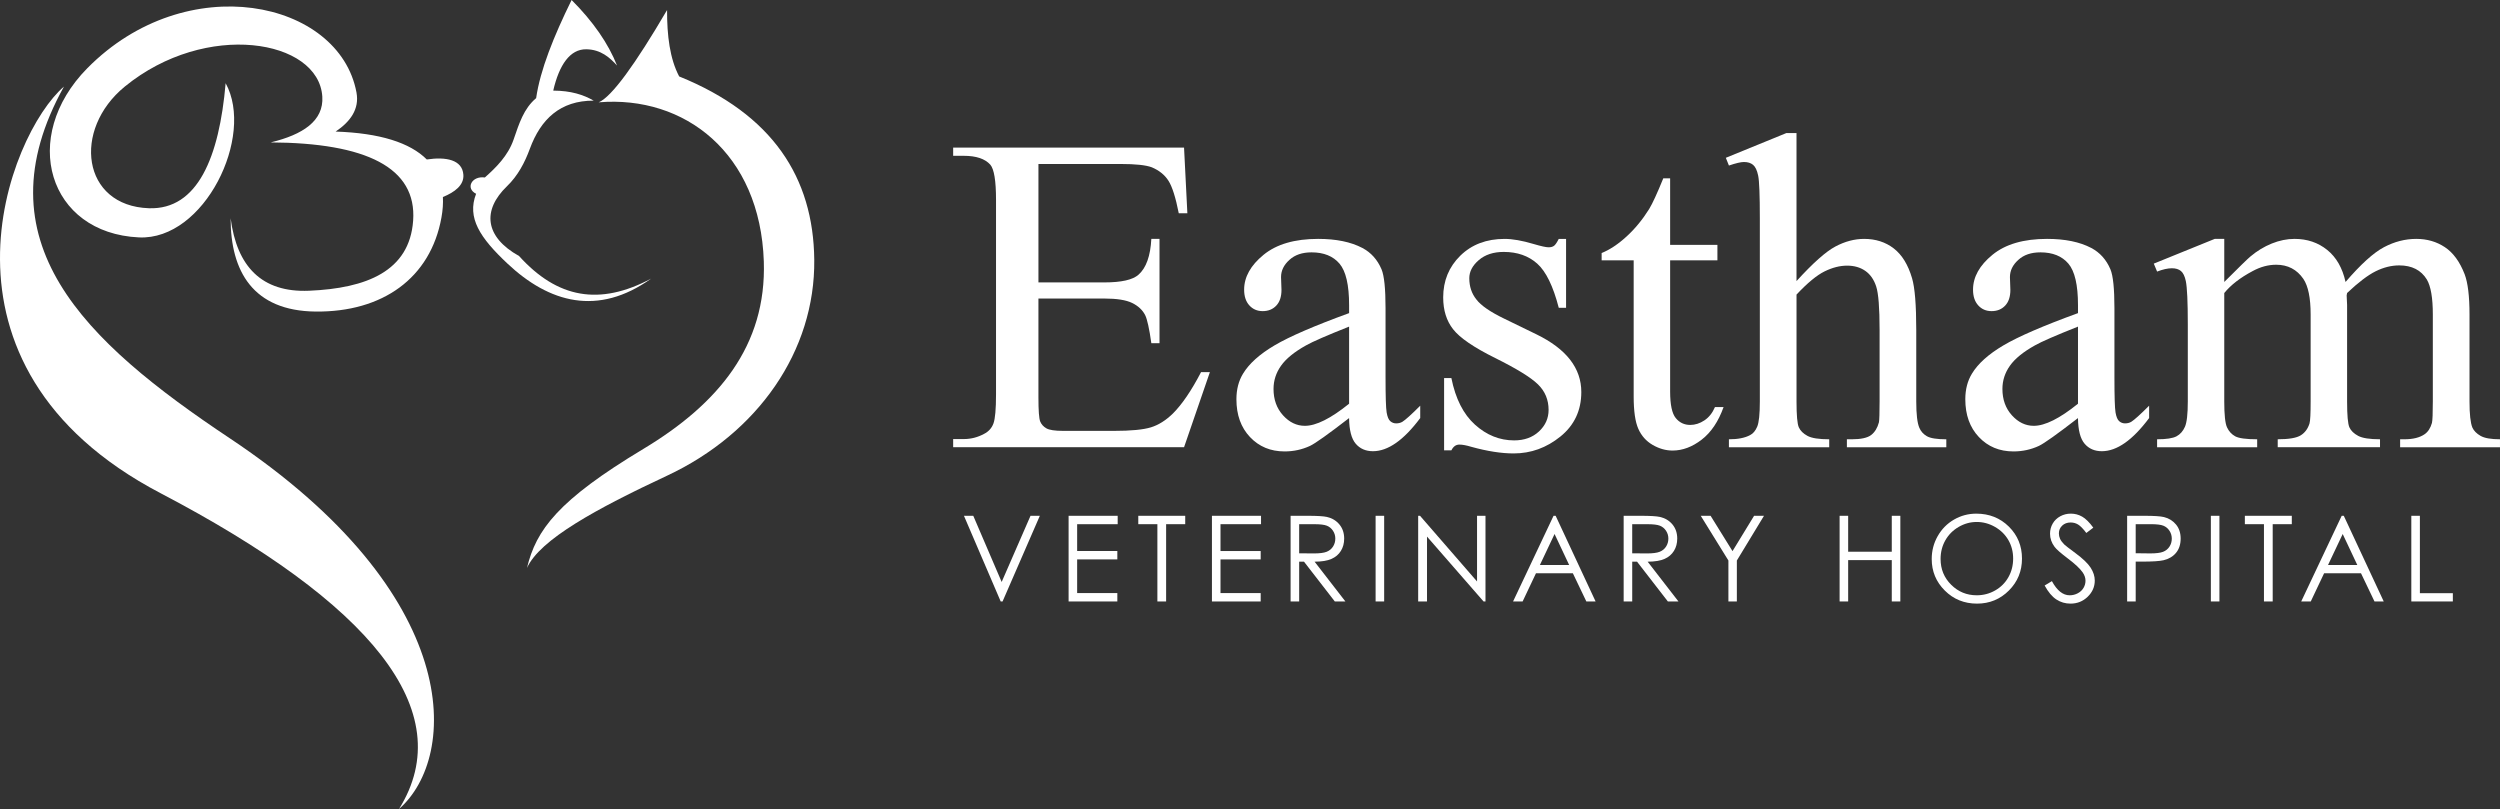 <?xml version="1.0" encoding="UTF-8"?>
<svg id="Layer_2" data-name="Layer 2" xmlns="http://www.w3.org/2000/svg" viewBox="0 0 350.707 113.499">
  <rect x="0" y="0" width="350.707" height="113.499" fill="#333333" stroke="none"/>
  <defs>
    <style>
      .cls-1 {
        fill-rule: evenodd;
      }

      .cls-1, .cls-2 {
        fill: #fff;
      }
    </style>
  </defs>
  <g id="Layer_3" data-name="Layer 3">
    <g>
      <g>
        <path class="cls-1" d="M31.653,11.675c-.898,10.376-3.921,17.768-10.756,17.537-9.417-.319-10.783-11.025-3.39-17.067,11.382-9.301,27.192-6.635,27.707,1.401.22,3.419-2.746,5.348-7.247,6.431,13.35.068,20.532,3.506,19.988,10.989-.51,7.066-6.519,9.481-14.61,9.82-6.638.277-10.124-3.414-10.991-10.172-.018,7.443,3.146,13.005,11.925,13.092,9.337.095,16.12-4.651,17.651-13.209.182-1.012.249-1.966.201-2.859,1.676-.686,2.971-1.668,2.872-3.119-.142-2.124-2.454-2.548-5.132-2.148-2.36-2.362-6.584-3.705-12.787-3.915,2.033-1.372,3.364-3.128,2.922-5.495C47.595.03,26.163-4.534,12.248,9.571c-9.538,9.668-5.489,23.143,7.249,23.733,9.188.425,16.264-14.186,12.157-21.629h0ZM8.974,12.145c-12.048,21.695,2.778,35.697,23.274,49.348,32.918,21.928,32.127,44.616,23.721,52.006,8.626-13.804-4.123-28.959-33.436-44.307C-11.735,51.249,1.234,18.769,8.974,12.145Z"/>
        <path class="cls-1" d="M91.356,39.078c-7.245,3.861-13.166,2.779-18.541-3.163-4.832-2.696-5.181-6.425-1.698-9.785,1.521-1.464,2.491-3.297,3.217-5.272,1.526-4.14,4.262-6.757,8.951-6.739-1.43-.826-3.19-1.398-5.676-1.407.841-3.649,2.372-5.824,4.623-5.798,2.046.023,3.314,1.161,4.328,2.283-1.227-3.105-3.354-6.171-6.375-9.198-2.51,5.104-4.412,9.839-4.973,13.768-1.74,1.467-2.375,3.531-3.159,5.8-.788,2.289-2.468,3.937-4.037,5.331-1.859-.255-2.748,1.537-1.227,2.287-1.306,3.377.549,6.17,4.387,9.781,5.856,5.511,12.696,7.46,20.18,2.111h0ZM83.985,14.355c1.831-.772,5.111-5.303,9.594-12.949-.015,3.584.385,6.827,1.696,9.315,13.092,5.303,18.83,14.168,18.952,25.718.136,12.797-7.902,24.325-20.648,30.291-9.874,4.62-17.86,8.951-19.653,12.948,1.281-5.364,4.374-9.52,16.318-16.697,10.524-6.326,17.3-14.474,16.906-26.306-.508-15.204-11.116-23.323-23.165-22.322Z"/>
      </g>
      <g>
        <path class="cls-2" d="M145.675,23.005v16.613h9.237c2.396,0,3.998-.361,4.804-1.085,1.074-.95,1.673-2.624,1.797-5.021h1.147v14.629h-1.147c-.29-2.045-.579-3.357-.868-3.937-.372-.723-.981-1.291-1.829-1.705-.848-.413-2.149-.62-3.905-.62h-9.237v13.854c0,1.859.083,2.991.248,3.394.165.403.455.724.868.961.413.238,1.198.356,2.355.356h7.129c2.376,0,4.102-.165,5.176-.495,1.074-.331,2.108-.981,3.1-1.953,1.281-1.281,2.593-3.213,3.937-5.796h1.24l-3.626,10.538h-32.39v-1.146h1.488c.992,0,1.932-.237,2.82-.713.661-.331,1.111-.826,1.349-1.488.237-.661.356-2.015.356-4.06v-27.307c0-2.666-.269-4.308-.806-4.928-.744-.826-1.983-1.24-3.719-1.24h-1.488v-1.147h32.39l.465,9.206h-1.208c-.434-2.21-.915-3.729-1.441-4.556-.527-.826-1.307-1.457-2.34-1.891-.827-.31-2.283-.465-4.37-.465h-11.53Z"/>
        <path class="cls-2" d="M189.255,58.648c-2.914,2.253-4.742,3.555-5.486,3.906-1.116.516-2.305.774-3.564.774-1.963,0-3.58-.671-4.851-2.015-1.271-1.343-1.906-3.109-1.906-5.3,0-1.384.31-2.583.93-3.596.847-1.404,2.319-2.728,4.417-3.967,2.097-1.24,5.584-2.748,10.461-4.525v-1.116c0-2.831-.45-4.773-1.349-5.827s-2.206-1.581-3.921-1.581c-1.302,0-2.335.352-3.1,1.054-.785.703-1.178,1.509-1.178,2.417l.062,1.798c0,.951-.243,1.685-.729,2.201-.486.517-1.121.775-1.906.775-.765,0-1.39-.269-1.875-.806-.486-.537-.729-1.271-.729-2.2,0-1.777.909-3.41,2.728-4.897,1.817-1.488,4.37-2.231,7.655-2.231,2.521,0,4.588.424,6.199,1.271,1.219.641,2.118,1.643,2.696,3.007.372.889.559,2.707.559,5.455v9.639c0,2.707.051,4.365.154,4.975.104.61.273,1.019.512,1.225.237.207.512.31.821.31.33,0,.62-.072.868-.217.434-.269,1.271-1.022,2.511-2.263v1.735c-2.314,3.1-4.525,4.649-6.634,4.649-1.012,0-1.818-.352-2.417-1.054-.6-.702-.909-1.9-.93-3.596ZM189.255,56.634v-10.816c-3.121,1.239-5.136,2.118-6.044,2.635-1.633.909-2.801,1.859-3.503,2.852-.702.991-1.054,2.076-1.054,3.254,0,1.487.444,2.723,1.333,3.704.888.981,1.911,1.472,3.068,1.472,1.57,0,3.637-1.032,6.199-3.1Z"/>
        <path class="cls-2" d="M219.692,33.512v9.67h-1.023c-.785-3.038-1.793-5.104-3.021-6.199-1.229-1.095-2.795-1.643-4.696-1.643-1.446,0-2.614.382-3.502,1.147-.889.765-1.333,1.611-1.333,2.542,0,1.157.33,2.149.992,2.976.64.847,1.941,1.746,3.905,2.696l4.525,2.201c4.194,2.045,6.292,4.742,6.292,8.09,0,2.583-.977,4.664-2.93,6.245-1.952,1.58-4.138,2.371-6.555,2.371-1.736,0-3.72-.311-5.951-.93-.683-.207-1.24-.311-1.674-.311-.476,0-.848.269-1.116.806h-1.022v-10.135h1.022c.578,2.893,1.685,5.073,3.316,6.54,1.633,1.467,3.461,2.2,5.486,2.2,1.426,0,2.588-.418,3.487-1.255.898-.837,1.348-1.845,1.348-3.022,0-1.426-.501-2.623-1.503-3.595-1.003-.972-3.002-2.201-5.998-3.688-2.996-1.488-4.959-2.831-5.889-4.029-.93-1.178-1.395-2.666-1.395-4.464,0-2.334.801-4.287,2.402-5.858,1.601-1.57,3.673-2.355,6.214-2.355,1.116,0,2.469.238,4.061.713,1.054.31,1.756.465,2.107.465.33,0,.589-.072.775-.217.186-.144.402-.465.65-.96h1.023Z"/>
        <path class="cls-2" d="M234.291,25.02v9.33h6.633v2.169h-6.633v18.411c0,1.839.264,3.079.79,3.719.527.642,1.203.961,2.03.961.682,0,1.343-.211,1.983-.635s1.137-1.049,1.488-1.875h1.209c-.724,2.024-1.747,3.549-3.069,4.571s-2.686,1.534-4.091,1.534c-.951,0-1.881-.264-2.79-.79-.909-.527-1.58-1.281-2.015-2.263-.434-.981-.65-2.495-.65-4.541v-19.093h-4.494v-1.023c1.136-.454,2.298-1.224,3.486-2.309s2.247-2.371,3.178-3.859c.475-.785,1.136-2.221,1.983-4.308h.961Z"/>
        <path class="cls-2" d="M252.019,18.666v20.767c2.294-2.521,4.111-4.138,5.455-4.851,1.343-.713,2.686-1.069,4.029-1.069,1.611,0,2.996.444,4.153,1.333,1.157.889,2.015,2.284,2.572,4.185.393,1.322.589,3.74.589,7.253v10.042c0,1.798.145,3.027.435,3.688.206.496.558.889,1.054,1.178.496.29,1.405.434,2.728.434v1.116h-13.948v-1.116h.651c1.322,0,2.242-.201,2.759-.604.516-.402.878-.996,1.085-1.781.062-.331.093-1.303.093-2.914v-10.042c0-3.1-.16-5.135-.48-6.106-.32-.971-.832-1.699-1.534-2.185-.703-.485-1.55-.729-2.542-.729-1.013,0-2.066.269-3.161.806-1.096.538-2.407,1.623-3.937,3.254v15.001c0,1.942.108,3.151.325,3.627s.62.873,1.209,1.192c.589.321,1.606.48,3.053.48v1.116h-14.071v-1.116c1.26,0,2.252-.195,2.976-.589.413-.206.744-.599.992-1.178.247-.578.371-1.756.371-3.533v-25.695c0-3.244-.077-5.238-.232-5.982-.154-.744-.393-1.25-.713-1.519s-.749-.403-1.286-.403c-.434,0-1.137.166-2.107.496l-.434-1.085,8.492-3.471h1.426Z"/>
        <path class="cls-2" d="M291.506,58.648c-2.914,2.253-4.742,3.555-5.486,3.906-1.116.516-2.305.774-3.564.774-1.963,0-3.58-.671-4.851-2.015-1.271-1.343-1.906-3.109-1.906-5.3,0-1.384.31-2.583.93-3.596.847-1.404,2.319-2.728,4.417-3.967,2.097-1.24,5.584-2.748,10.461-4.525v-1.116c0-2.831-.45-4.773-1.349-5.827s-2.206-1.581-3.921-1.581c-1.302,0-2.335.352-3.1,1.054-.785.703-1.178,1.509-1.178,2.417l.062,1.798c0,.951-.243,1.685-.729,2.201-.486.517-1.121.775-1.906.775-.765,0-1.39-.269-1.875-.806-.486-.537-.729-1.271-.729-2.2,0-1.777.909-3.41,2.728-4.897,1.817-1.488,4.37-2.231,7.655-2.231,2.521,0,4.588.424,6.199,1.271,1.219.641,2.118,1.643,2.696,3.007.372.889.559,2.707.559,5.455v9.639c0,2.707.051,4.365.154,4.975.104.61.273,1.019.512,1.225.237.207.512.31.821.31.33,0,.62-.072.868-.217.434-.269,1.271-1.022,2.511-2.263v1.735c-2.314,3.1-4.525,4.649-6.634,4.649-1.012,0-1.818-.352-2.417-1.054-.6-.702-.909-1.9-.93-3.596ZM291.506,56.634v-10.816c-3.121,1.239-5.136,2.118-6.044,2.635-1.633.909-2.801,1.859-3.503,2.852-.702.991-1.054,2.076-1.054,3.254,0,1.487.444,2.723,1.333,3.704.888.981,1.911,1.472,3.068,1.472,1.57,0,3.637-1.032,6.199-3.1Z"/>
        <path class="cls-2" d="M312.025,39.556c2.066-2.066,3.286-3.254,3.657-3.564.931-.785,1.933-1.395,3.007-1.829,1.074-.434,2.139-.651,3.192-.651,1.777,0,3.306.517,4.587,1.55s2.139,2.531,2.573,4.494c2.128-2.479,3.926-4.107,5.393-4.882s2.976-1.162,4.525-1.162c1.509,0,2.847.387,4.014,1.162,1.168.775,2.093,2.041,2.774,3.797.454,1.199.682,3.079.682,5.641v12.212c0,1.777.135,2.996.403,3.657.206.455.589.843,1.146,1.162.558.321,1.467.48,2.728.48v1.116h-14.01v-1.116h.589c1.22,0,2.17-.237,2.852-.713.476-.33.816-.856,1.023-1.58.082-.352.124-1.354.124-3.007v-12.212c0-2.314-.279-3.946-.837-4.897-.807-1.322-2.098-1.984-3.875-1.984-1.095,0-2.195.274-3.301.821-1.105.548-2.443,1.565-4.014,3.053l-.062.341.062,1.333v13.545c0,1.942.108,3.151.325,3.627s.625.873,1.225,1.192c.599.321,1.622.48,3.068.48v1.116h-14.351v-1.116c1.57,0,2.65-.186,3.239-.558s.996-.93,1.224-1.674c.104-.351.155-1.374.155-3.068v-12.212c0-2.314-.341-3.978-1.022-4.99-.91-1.322-2.181-1.983-3.812-1.983-1.116,0-2.222.3-3.316.898-1.716.91-3.038,1.933-3.968,3.069v15.218c0,1.859.129,3.068.388,3.627.258.558.641.976,1.146,1.255.507.279,1.534.418,3.084.418v1.116h-14.04v-1.116c1.302,0,2.211-.139,2.728-.418.516-.279.908-.723,1.178-1.333.268-.609.402-1.792.402-3.549v-10.848c0-3.12-.093-5.135-.278-6.044-.146-.682-.372-1.152-.683-1.41-.31-.258-.733-.388-1.271-.388-.578,0-1.271.155-2.076.465l-.465-1.116,8.554-3.471h1.333v6.044Z"/>
      </g>
      <g>
        <path class="cls-2" d="M135.226,72.357h1.307l3.983,9.284,4.048-9.284h1.307l-5.229,12.018h-.262l-5.155-12.018Z"/>
        <path class="cls-2" d="M149.905,72.357h6.887v1.177h-5.686v3.766h5.637v1.177h-5.637v4.722h5.637v1.177h-6.837v-12.018Z"/>
        <path class="cls-2" d="M159.682,73.534v-1.177h6.584v1.177h-2.679v10.841h-1.226v-10.841h-2.68Z"/>
        <path class="cls-2" d="M170.014,72.357h6.887v1.177h-5.686v3.766h5.637v1.177h-5.637v4.722h5.637v1.177h-6.838v-12.018Z"/>
        <path class="cls-2" d="M181.048,72.357h2.394c1.335,0,2.239.055,2.713.164.713.163,1.293.514,1.74,1.051.446.537.67,1.198.67,1.983,0,.655-.154,1.23-.462,1.727s-.747.871-1.319,1.124c-.572.254-1.361.384-2.369.389l4.321,5.58h-1.485l-4.322-5.58h-.679v5.58h-1.201v-12.018ZM182.25,73.534v4.085l2.07.017c.802,0,1.396-.076,1.779-.229.385-.152.685-.396.9-.73s.323-.71.323-1.124c0-.402-.109-.769-.327-1.099-.219-.329-.505-.564-.859-.707-.354-.142-.943-.212-1.768-.212h-2.119Z"/>
        <path class="cls-2" d="M192.974,72.357h1.2v12.018h-1.2v-12.018Z"/>
        <path class="cls-2" d="M198.945,84.375v-12.018h.261l7.998,9.212v-9.212h1.185v12.018h-.27l-7.933-9.1v9.1h-1.241Z"/>
        <path class="cls-2" d="M218.23,72.357l5.604,12.018h-1.297l-1.891-3.954h-5.177l-1.872,3.954h-1.34l5.678-12.018h.294ZM218.079,74.911l-2.06,4.35h4.108l-2.049-4.35Z"/>
        <path class="cls-2" d="M227.77,72.357h2.394c1.335,0,2.239.055,2.713.164.713.163,1.293.514,1.74,1.051.446.537.67,1.198.67,1.983,0,.655-.154,1.23-.462,1.727s-.747.871-1.319,1.124c-.572.254-1.361.384-2.369.389l4.321,5.58h-1.485l-4.322-5.58h-.679v5.58h-1.201v-12.018ZM228.971,73.534v4.085l2.07.017c.802,0,1.396-.076,1.779-.229.385-.152.685-.396.9-.73s.323-.71.323-1.124c0-.402-.109-.769-.327-1.099-.219-.329-.505-.564-.859-.707-.354-.142-.943-.212-1.768-.212h-2.119Z"/>
        <path class="cls-2" d="M238.585,72.357h1.382l3.075,4.956,3.026-4.956h1.389l-3.807,6.274v5.743h-1.185v-5.743l-3.881-6.274Z"/>
        <path class="cls-2" d="M258.065,72.357h1.2v5.041h6.119v-5.041h1.201v12.018h-1.201v-5.801h-6.119v5.801h-1.2v-12.018Z"/>
        <path class="cls-2" d="M277.241,72.056c1.82,0,3.344.607,4.57,1.821,1.226,1.215,1.839,2.71,1.839,4.485,0,1.759-.611,3.251-1.835,4.477s-2.716,1.839-4.476,1.839c-1.782,0-3.286-.61-4.513-1.83-1.227-1.221-1.839-2.696-1.839-4.428,0-1.155.279-2.226.838-3.211s1.319-1.758,2.284-2.316c.965-.558,2.009-.837,3.131-.837ZM277.295,73.224c-.89,0-1.732.231-2.528.695-.797.463-1.419,1.087-1.866,1.872s-.671,1.659-.671,2.624c0,1.429.495,2.635,1.485,3.618.99.984,2.184,1.476,3.58,1.476.933,0,1.796-.226,2.59-.679.793-.452,1.412-1.07,1.857-1.855.444-.785.667-1.657.667-2.616,0-.954-.223-1.816-.667-2.588-.445-.771-1.071-1.389-1.878-1.852-.808-.464-1.664-.695-2.569-.695Z"/>
        <path class="cls-2" d="M286.826,82.137l1.021-.613c.719,1.324,1.549,1.985,2.491,1.985.403,0,.781-.094,1.136-.281.354-.188.623-.44.809-.756.186-.316.277-.651.277-1.005,0-.403-.136-.798-.408-1.185-.376-.534-1.062-1.177-2.059-1.928-1.002-.758-1.626-1.305-1.871-1.643-.425-.566-.637-1.179-.637-1.838,0-.522.125-.999.376-1.43.25-.431.603-.77,1.058-1.018.455-.247.949-.371,1.482-.371.566,0,1.097.14,1.589.421.493.28,1.015.796,1.564,1.548l-.979.743c-.452-.599-.838-.994-1.156-1.185s-.666-.286-1.042-.286c-.484,0-.881.147-1.188.441s-.462.656-.462,1.087c0,.261.055.515.164.76.108.245.308.512.596.801.158.152.676.553,1.553,1.2,1.04.769,1.754,1.452,2.141,2.051.387.6.58,1.201.58,1.806,0,.871-.331,1.628-.993,2.271-.661.644-1.466.965-2.414.965-.729,0-1.392-.195-1.985-.585-.594-.389-1.141-1.041-1.642-1.956Z"/>
        <path class="cls-2" d="M298.4,72.357h2.394c1.373,0,2.299.061,2.777.18.687.169,1.247.517,1.684,1.042.436.525.653,1.186.653,1.981s-.213,1.461-.638,1.98c-.425.521-1.01.87-1.756,1.05-.545.131-1.563.196-3.056.196h-.857v5.588h-1.201v-12.018ZM299.601,73.534v4.076l2.034.024c.822,0,1.424-.074,1.806-.224.381-.149.681-.392.898-.726s.326-.708.326-1.121c0-.402-.108-.771-.326-1.104-.218-.335-.506-.572-.862-.714s-.94-.212-1.752-.212h-2.124Z"/>
        <path class="cls-2" d="M310.146,72.357h1.2v12.018h-1.2v-12.018Z"/>
        <path class="cls-2" d="M314.915,73.534v-1.177h6.585v1.177h-2.68v10.841h-1.226v-10.841h-2.68Z"/>
        <path class="cls-2" d="M328.793,72.357l5.604,12.018h-1.297l-1.891-3.954h-5.177l-1.872,3.954h-1.34l5.678-12.018h.294ZM328.641,74.911l-2.06,4.35h4.108l-2.049-4.35Z"/>
        <path class="cls-2" d="M338.267,72.357h1.201v10.857h4.624v1.16h-5.825v-12.018Z"/>
      </g>
    </g>
  </g>
</svg>